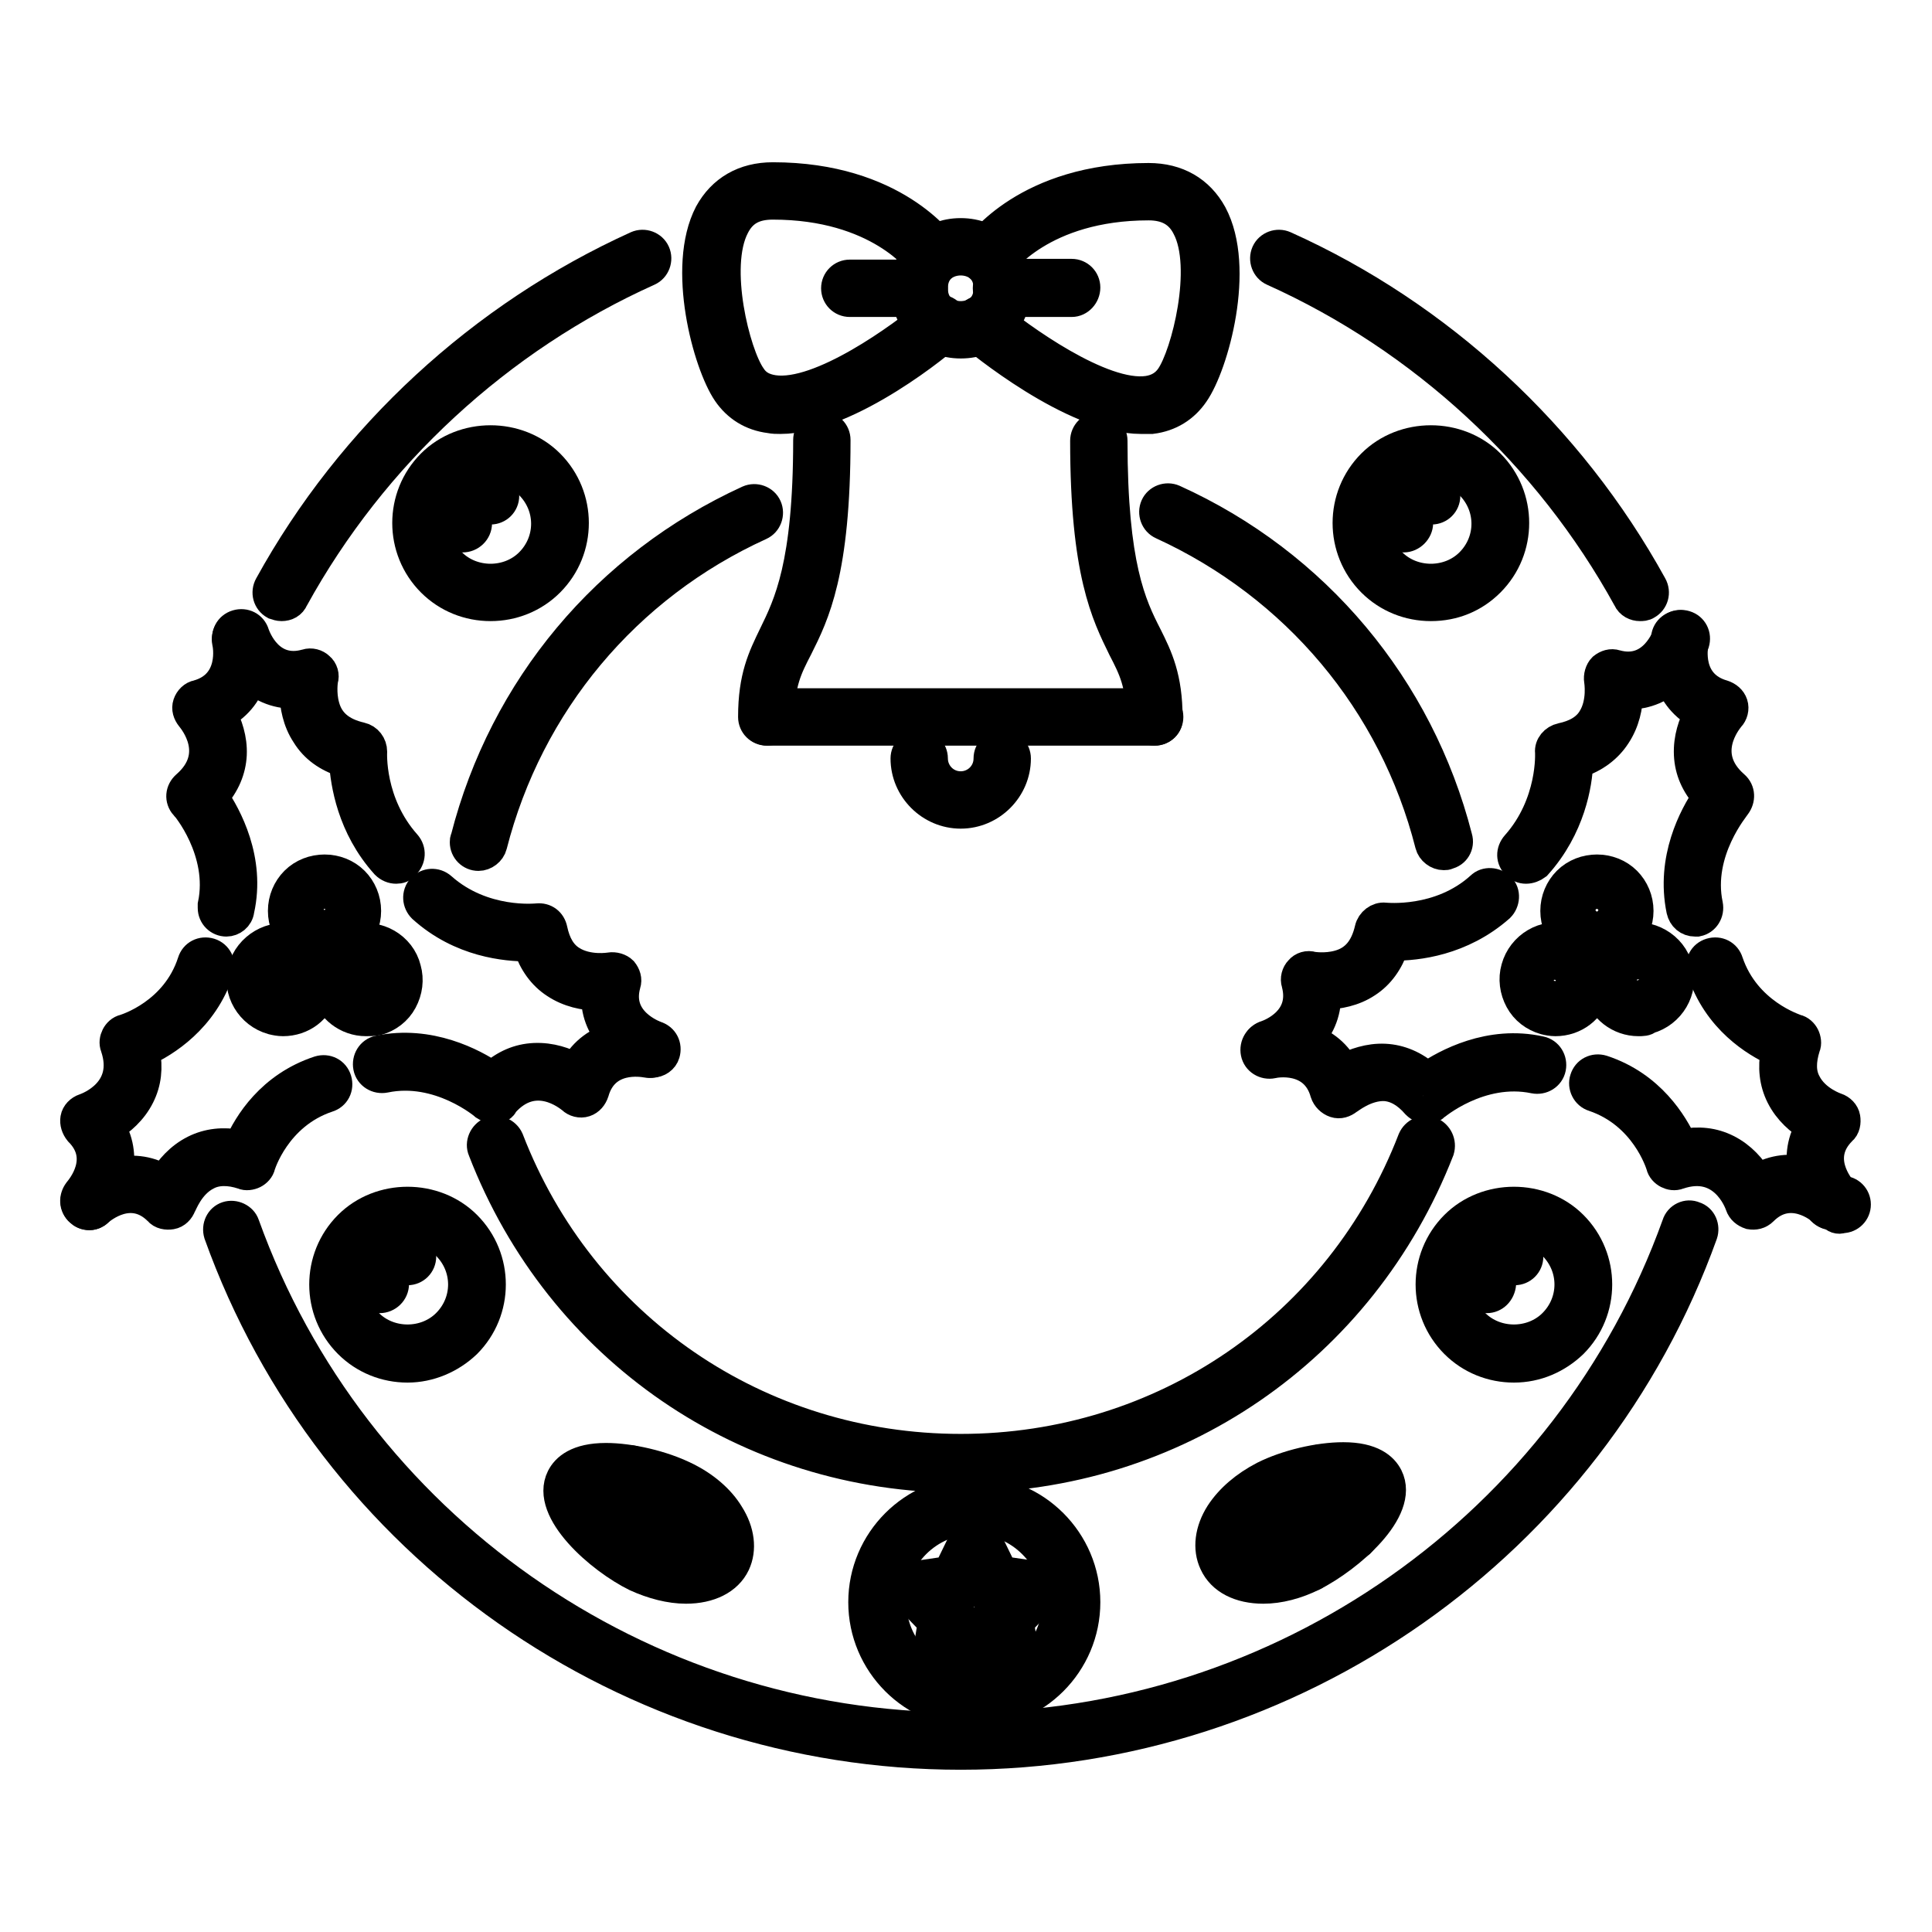 <?xml version="1.0" encoding="utf-8"?>
<!-- Svg Vector Icons : http://www.onlinewebfonts.com/icon -->
<!DOCTYPE svg PUBLIC "-//W3C//DTD SVG 1.1//EN" "http://www.w3.org/Graphics/SVG/1.1/DTD/svg11.dtd">
<svg version="1.1" xmlns="http://www.w3.org/2000/svg" xmlns:xlink="http://www.w3.org/1999/xlink" x="0px" y="0px" viewBox="0 0 256 256" enable-background="new 0 0 256 256" xml:space="preserve">
<g> <path stroke-width="4" fill-opacity="0" stroke="#000000"  d="M186,71.2c-1,0-1.8-0.8-1.8-1.8c0,0,0,0,0,0c0-3,2.5-5.5,5.5-5.5c1,0,1.8,0.8,1.8,1.8c0,1-0.8,1.8-1.8,1.8 c-1,0-1.8,0.8-1.8,1.8S187,71.2,186,71.2C186,71.2,186,71.2,186,71.2L186,71.2z"/> <path stroke-width="4" fill-opacity="0" stroke="#000000"  d="M189.6,80.3c-2.9,0-5.7-1.1-7.8-3.2c-4.3-4.3-4.3-11.3,0-15.6c4.2-4.2,11.4-4.2,15.6,0 c4.3,4.3,4.3,11.3,0,15.6C195.3,79.2,192.6,80.3,189.6,80.3z M189.6,62c-2,0-3.8,0.8-5.2,2.2c-1.4,1.4-2.1,3.2-2.1,5.2 c0,2,0.8,3.8,2.1,5.2c2.8,2.8,7.6,2.8,10.4,0c2.9-2.9,2.9-7.5,0-10.4C193.4,62.8,191.6,62,189.6,62z M61.3,71.2 c-1,0-1.8-0.8-1.8-1.8c0,0,0,0,0,0c0-3,2.5-5.5,5.5-5.5c1,0,1.8,0.8,1.8,1.8c0,1-0.8,1.8-1.8,1.8c-1,0-1.8,0.8-1.8,1.8c0,0,0,0,0,0 C63.2,70.4,62.3,71.2,61.3,71.2C61.3,71.2,61.3,71.2,61.3,71.2z"/> <path stroke-width="4" fill-opacity="0" stroke="#000000"  d="M65,80.3c-2.9,0-5.7-1.1-7.8-3.2c-4.3-4.3-4.3-11.3,0-15.6c4.2-4.2,11.4-4.2,15.6,0 c4.3,4.3,4.3,11.3,0,15.6C70.7,79.2,67.9,80.3,65,80.3z M65,62c-2,0-3.8,0.8-5.2,2.2c-2.9,2.9-2.9,7.5,0,10.4 c2.8,2.8,7.6,2.8,10.4,0c2.9-2.9,2.9-7.5,0-10.4C68.8,62.8,66.9,62,65,62z M197,172c-1,0-1.8-0.8-1.8-1.8c0-3,2.5-5.5,5.5-5.5 c1,0,1.8,0.8,1.8,1.8c0,0,0,0,0,0c0,1-0.8,1.8-1.8,1.8c-1,0-1.8,0.8-1.8,1.8v0C198.8,171.2,198,172,197,172L197,172z"/> <path stroke-width="4" fill-opacity="0" stroke="#000000"  d="M200.6,181.2c-2.9,0-5.7-1.1-7.8-3.2c-4.3-4.3-4.3-11.3,0-15.6c4.2-4.2,11.4-4.2,15.6,0 c4.3,4.3,4.3,11.3,0,15.6C206.3,180,203.6,181.2,200.6,181.2z M200.6,162.8c-2,0-3.8,0.8-5.2,2.2c-1.4,1.4-2.1,3.2-2.1,5.2 c0,1.9,0.8,3.8,2.1,5.2c2.8,2.8,7.6,2.8,10.4,0c2.9-2.9,2.9-7.5,0-10.4C204.4,163.6,202.6,162.8,200.6,162.8z"/> <path stroke-width="4" fill-opacity="0" stroke="#000000"  d="M127.3,232.5c-44,0-83.5-27.7-98.3-69c-0.3-1,0.2-2,1.1-2.3c0.9-0.3,2,0.2,2.3,1.1 c14.3,39.8,52.4,66.6,94.9,66.6c42.5,0,80.6-26.8,94.9-66.6c0.3-1,1.4-1.5,2.3-1.1c1,0.3,1.4,1.4,1.1,2.3 C210.8,204.7,171.3,232.5,127.3,232.5z M37.3,80.3c-0.3,0-0.6-0.1-0.9-0.2c-0.9-0.5-1.2-1.6-0.7-2.5c0,0,0,0,0,0 c10.9-19.8,28.2-35.7,48.7-45c0.9-0.4,2,0,2.4,0.9c0,0,0,0,0,0c0.4,0.9,0,2-0.9,2.4c0,0,0,0,0,0c-19.8,8.9-36.5,24.3-47,43.4 C38.6,80,38,80.3,37.3,80.3z M63.4,113.4c-1,0-1.8-0.8-1.8-1.8c0-0.2,0-0.3,0.1-0.5c5.1-19.9,18.7-36.2,37.5-44.8 c0.9-0.4,2,0,2.4,0.9c0.4,0.9,0,2-0.9,2.4c0,0,0,0,0,0C82.9,77.7,70,93.2,65.2,112C65,112.8,64.2,113.4,63.4,113.4L63.4,113.4z  M191.3,113.3c-0.8,0-1.6-0.6-1.8-1.4c-4.8-18.9-17.8-34.3-35.5-42.4c-0.9-0.4-1.3-1.5-0.9-2.4c0,0,0,0,0,0 c0.4-0.9,1.5-1.3,2.4-0.9c18.8,8.5,32.5,24.9,37.6,44.8c0.3,1-0.3,2-1.3,2.2C191.7,113.3,191.5,113.3,191.3,113.3L191.3,113.3z"/> <path stroke-width="4" fill-opacity="0" stroke="#000000"  d="M127.3,195.8c-28.3,0-53.1-17-63.3-43.4c-0.4-0.9,0.1-2,1-2.4c0,0,0,0,0,0c0.9-0.4,2,0.1,2.4,1c0,0,0,0,0,0 c9.6,24.9,33.1,41,59.9,41c26.8,0,50.3-16.1,59.9-41c0.4-0.9,1.4-1.4,2.4-1c0,0,0,0,0,0c0.9,0.4,1.4,1.4,1.1,2.4c0,0,0,0,0,0 C180.4,178.8,155.6,195.8,127.3,195.8z M129.1,227c-8.1,0-14.7-6.6-14.7-14.7c0-8.1,6.6-14.7,14.7-14.7c8.1,0,14.7,6.6,14.7,14.7 C143.8,220.4,137.2,227,129.1,227z M129.1,201.3c-6.1,0-11,4.9-11,11c0,6.1,4.9,11,11,11c6.1,0,11-4.9,11-11 C140.1,206.3,135.2,201.3,129.1,201.3z M50.3,172c-1,0-1.8-0.8-1.8-1.8c0-3,2.5-5.5,5.5-5.5c1,0,1.8,0.8,1.8,1.8 c0,1-0.8,1.8-1.8,1.8c-1,0-1.8,0.8-1.8,1.8C52.2,171.2,51.3,172,50.3,172z"/> <path stroke-width="4" fill-opacity="0" stroke="#000000"  d="M54,181.2c-2.9,0-5.7-1.1-7.8-3.2c-4.3-4.3-4.3-11.3,0-15.6c4.2-4.2,11.4-4.2,15.6,0 c4.3,4.3,4.3,11.3,0,15.6C59.7,180,56.9,181.2,54,181.2z M54,162.8c-2,0-3.8,0.8-5.2,2.2c-1.4,1.4-2.1,3.2-2.1,5.2 c0,2,0.8,3.8,2.1,5.2c2.8,2.8,7.6,2.8,10.4,0c2.9-2.9,2.9-7.5,0-10.4C57.8,163.6,55.9,162.8,54,162.8z M211.6,126.2 c-1.5,0-2.9-0.6-3.9-1.6c-1-1-1.6-2.4-1.6-3.9c0-1.5,0.6-2.9,1.6-3.9c2.1-2.1,5.7-2.1,7.8,0c1,1,1.6,2.4,1.6,3.9 c0,1.5-0.6,2.8-1.6,3.9C214.5,125.6,213.1,126.2,211.6,126.2z M211.6,118.8c-0.5,0-1,0.2-1.3,0.5c-0.3,0.3-0.5,0.8-0.5,1.3 c0,0.5,0.2,1,0.5,1.3c0.7,0.7,1.9,0.7,2.6,0c0.3-0.3,0.5-0.8,0.5-1.3c0-0.5-0.2-1-0.5-1.3C212.6,119,212.1,118.8,211.6,118.8z"/> <path stroke-width="4" fill-opacity="0" stroke="#000000"  d="M217.1,135.3c-2.5,0-4.7-1.7-5.3-4.1c-0.4-1.4-0.2-2.9,0.5-4.2c0.7-1.3,1.9-2.2,3.3-2.6 c2.8-0.8,6,1,6.7,3.9c0.8,2.9-1,5.9-3.9,6.7C218.1,135.3,217.6,135.3,217.1,135.3z M217.1,128c-0.2,0-0.3,0-0.5,0.1 c-0.5,0.1-0.9,0.4-1.1,0.9c-0.2,0.4-0.3,0.9-0.2,1.4c0.3,1,1.3,1.6,2.2,1.3c1-0.3,1.6-1.3,1.3-2.2C218.7,128.6,218,128,217.1,128z" /> <path stroke-width="4" fill-opacity="0" stroke="#000000"  d="M206.1,135.3c-0.5,0-1-0.1-1.4-0.2c-1.4-0.4-2.6-1.3-3.3-2.6c-0.7-1.3-0.9-2.8-0.5-4.2 c0.8-2.9,3.8-4.7,6.7-3.9c2.9,0.8,4.7,3.8,3.9,6.7C210.8,133.7,208.6,135.3,206.1,135.3L206.1,135.3z M206.1,128 c-0.8,0-1.6,0.6-1.8,1.4c-0.1,0.5-0.1,1,0.2,1.4c0.2,0.4,0.6,0.7,1.1,0.9c1,0.3,2-0.3,2.2-1.3c0.3-1-0.3-2-1.3-2.2 C206.5,128,206.3,128,206.1,128z"/> <path stroke-width="4" fill-opacity="0" stroke="#000000"  d="M242.8,161c-0.4,0-0.9-0.2-1.2-0.5c-0.4-0.4-4.4-3.7-8-0.1c-0.5,0.5-1.1,0.6-1.7,0.5 c-0.6-0.2-1.1-0.6-1.3-1.2c-0.2-0.6-2.3-6.1-8.2-4.1c-0.5,0.2-1,0.1-1.4-0.1c-0.4-0.2-0.8-0.6-0.9-1.1c-0.1-0.3-2.1-6.8-8.9-9.1 c-1-0.3-1.5-1.4-1.2-2.3c0.3-1,1.3-1.5,2.3-1.2c6.4,2.1,9.4,7.2,10.6,9.8c2.2-0.4,4.1-0.2,5.9,0.7c2,1,3.3,2.6,4.1,3.9 c4.4-2.6,9-0.4,11.1,1.5c0.8,0.7,0.8,1.8,0.1,2.6h0C243.8,160.8,243.3,161,242.8,161L242.8,161z"/> <path stroke-width="4" fill-opacity="0" stroke="#000000"  d="M242.8,161c-0.5,0-1-0.2-1.4-0.6c-1.8-2.1-4.1-6.7-1.5-11.1c-1.3-0.8-2.9-2.1-3.9-4.1 c-0.9-1.8-1.1-3.8-0.7-5.9c-2.6-1.2-7.7-4.2-9.8-10.7c-0.3-1,0.2-2,1.2-2.3c1-0.3,2,0.2,2.3,1.2c0,0,0,0,0,0c2.3,6.8,8.8,8.8,9,8.9 c0.5,0.1,0.9,0.5,1.1,0.9c0.2,0.4,0.3,1,0.1,1.4c-0.6,1.9-0.6,3.5,0.1,4.8c1.2,2.4,4,3.3,4,3.3c0.6,0.2,1.1,0.7,1.2,1.3 c0.1,0.6,0,1.3-0.5,1.7c-3.6,3.6-0.3,7.5,0.1,8c1,0,1.8,0.8,1.8,1.8c0,1-0.8,1.8-1.8,1.8C243.6,161.6,243.1,161.4,242.8,161 L242.8,161z M168.3,140.8c-0.8,0-1.5-0.5-1.7-1.3c-0.3-1,0.2-2,1.2-2.3c0,0,0,0,0,0c0.6-0.2,5.3-2,4-6.9c-0.2-0.6,0-1.3,0.4-1.7 c0.4-0.5,1.1-0.7,1.7-0.5c0,0,1.7,0.3,3.5-0.2c2.2-0.6,3.5-2.2,4.1-4.8c0.2-0.9,1.1-1.6,2-1.5c0.1,0,7.3,0.8,12.7-4.1 c0.7-0.7,1.9-0.6,2.6,0.1c0.7,0.7,0.6,1.9-0.1,2.6c0,0,0,0,0,0c-5.1,4.5-11,5.1-14,5.1c-0.7,2.1-1.9,3.8-3.6,4.9 c-1.8,1.2-3.8,1.5-5.4,1.6c0.1,5.1-4.2,8-6.8,8.8C168.6,140.8,168.5,140.8,168.3,140.8L168.3,140.8z"/> <path stroke-width="4" fill-opacity="0" stroke="#000000"  d="M189.1,146.9c-0.5,0-1-0.2-1.4-0.6c-1.3-1.5-2.7-2.3-4.2-2.4c-2.6-0.1-4.8,1.8-4.9,1.8 c-0.5,0.4-1.1,0.6-1.7,0.4c-0.6-0.2-1.1-0.7-1.3-1.3c-1.4-5-6.7-4-7-3.9c-1,0.2-2-0.4-2.2-1.4c-0.2-1,0.4-2,1.4-2.2 c2.7-0.6,7.9-0.2,10.3,4.3c1.4-0.7,3.3-1.4,5.4-1.3c2,0.1,3.9,0.9,5.6,2.4c2.5-1.7,8.3-4.9,15-3.4c1,0.2,1.6,1.2,1.4,2.2 c-0.2,1-1.2,1.6-2.2,1.4c-7.2-1.5-13.2,3.6-13.3,3.7C189.9,146.7,189.5,146.9,189.1,146.9z"/> <path stroke-width="4" fill-opacity="0" stroke="#000000"  d="M224.6,122.1c-0.9,0-1.6-0.6-1.8-1.5c-1.4-6.8,1.7-12.5,3.4-15c-1.5-1.7-2.3-3.5-2.4-5.6 c-0.1-2.2,0.6-4.1,1.3-5.4c-4.5-2.5-4.8-7.6-4.3-10.3c0.2-1,1.2-1.6,2.2-1.4c1,0.2,1.6,1.2,1.4,2.2c-0.1,0.6-1,5.6,3.9,7 c0.6,0.2,1.1,0.6,1.3,1.2c0.2,0.6,0,1.3-0.4,1.7c-0.4,0.5-4.1,5,0.6,9.1c0.8,0.7,0.8,1.8,0.2,2.6c0,0.1-5.2,6.1-3.7,13.2 c0.2,1-0.4,2-1.4,2.2C224.9,122.1,224.8,122.1,224.6,122.1z"/> <path stroke-width="4" fill-opacity="0" stroke="#000000"  d="M202.2,115.1c-0.5,0-0.9-0.2-1.2-0.5c-0.8-0.7-0.8-1.8-0.1-2.6c4.9-5.5,4.5-12.3,4.5-12.3 c-0.1-0.9,0.6-1.7,1.5-1.9c1.9-0.4,3.3-1.2,4.1-2.5c1.4-2.2,0.9-5.1,0.9-5.1c-0.1-0.6,0.1-1.3,0.5-1.7c0.5-0.4,1.1-0.6,1.7-0.4 c5,1.4,6.8-3.8,6.9-4c0.3-1,1.3-1.5,2.3-1.2c1,0.3,1.5,1.3,1.2,2.3c0,0,0,0,0,0c-0.9,2.6-3.7,6.9-8.8,6.8c0,1.5-0.4,3.6-1.6,5.4 c-1.1,1.7-2.8,3-5,3.7c-0.1,2.7-1,8.5-5.5,13.5C203.2,114.9,202.7,115.1,202.2,115.1L202.2,115.1z"/> <path stroke-width="4" fill-opacity="0" stroke="#000000"  d="M43,126.2c-1.5,0-2.9-0.6-3.9-1.6c-1-1-1.6-2.4-1.6-3.9c0-1.5,0.6-2.9,1.6-3.9c2.1-2.1,5.7-2.1,7.8,0 c1,1,1.6,2.4,1.6,3.9c0,1.5-0.6,2.8-1.6,3.9C45.9,125.6,44.5,126.2,43,126.2z M43,118.8c-0.5,0-0.9,0.2-1.3,0.5 c-0.3,0.3-0.5,0.8-0.5,1.3c0,0.5,0.2,0.9,0.5,1.3c0.7,0.7,1.9,0.7,2.6,0c0.3-0.3,0.5-0.8,0.5-1.3c0-0.5-0.2-1-0.5-1.3 C44,119,43.5,118.8,43,118.8z"/> <path stroke-width="4" fill-opacity="0" stroke="#000000"  d="M37.5,135.3c-0.5,0-1-0.1-1.4-0.2c-2.9-0.8-4.7-3.8-3.9-6.7c0.8-2.9,3.9-4.7,6.7-3.9 c1.4,0.4,2.6,1.3,3.3,2.6c0.7,1.3,0.9,2.8,0.5,4.2C42.2,133.7,40,135.3,37.5,135.3z M37.5,128c-0.8,0-1.6,0.6-1.8,1.4 c-0.3,1,0.3,2,1.3,2.2c0.2,0,0.3,0.1,0.5,0.1c0.8,0,1.6-0.6,1.8-1.4c0.1-0.5,0.1-1-0.2-1.4c-0.2-0.4-0.6-0.7-1.1-0.9 C37.8,128,37.7,128,37.5,128z"/> <path stroke-width="4" fill-opacity="0" stroke="#000000"  d="M48.5,135.3c-2.5,0-4.7-1.7-5.3-4.1c-0.8-2.9,1-5.9,3.9-6.7c2.9-0.8,6,1,6.7,3.9c0.4,1.4,0.2,2.9-0.5,4.2 c-0.7,1.3-1.9,2.2-3.3,2.6C49.4,135.3,49,135.3,48.5,135.3z M48.5,128c-1,0-1.8,0.8-1.8,1.8c0,0.2,0,0.3,0.1,0.5 c0.3,1,1.3,1.6,2.2,1.3c0.5-0.1,0.9-0.4,1.1-0.9c0.2-0.4,0.3-0.9,0.2-1.4C50,128.6,49.3,128,48.5,128z"/> <path stroke-width="4" fill-opacity="0" stroke="#000000"  d="M11.9,161c-0.5,0-1-0.2-1.4-0.6c-0.7-0.8-0.6-1.9,0.1-2.6c2.1-1.8,6.7-4.1,11.1-1.5 c0.8-1.3,2.1-2.9,4.1-3.9c1.8-0.9,3.8-1.1,5.9-0.7c1.2-2.7,4.2-7.7,10.6-9.8c1-0.3,2,0.2,2.3,1.2c0.3,1-0.2,2-1.2,2.3 c-6.9,2.3-8.9,9-8.9,9c-0.1,0.5-0.5,0.9-0.9,1.1c-0.4,0.2-1,0.3-1.4,0.1c-1.8-0.6-3.5-0.6-4.8,0.1c-2.4,1.2-3.3,4-3.4,4 c-0.2,0.6-0.7,1.1-1.3,1.2c-0.6,0.1-1.3,0-1.7-0.5c-3.6-3.6-7.5-0.3-8,0.1C12.7,160.8,12.3,161,11.9,161z"/> <path stroke-width="4" fill-opacity="0" stroke="#000000"  d="M11.8,161c-0.5,0-0.9-0.2-1.2-0.5c-0.8-0.7-0.8-1.8-0.2-2.6c0.4-0.5,3.7-4.4,0.1-8 c-0.4-0.5-0.6-1.1-0.5-1.7c0.1-0.6,0.6-1.1,1.2-1.3c0.6-0.2,6.1-2.3,4.1-8.2c-0.2-0.5-0.1-1,0.1-1.4c0.2-0.4,0.6-0.8,1.1-0.9 c0.3-0.1,6.8-2.1,9-8.9c0.3-1,1.3-1.5,2.3-1.2c0,0,0,0,0,0c1,0.3,1.5,1.4,1.2,2.3c-2.1,6.4-7.2,9.5-9.8,10.7 c0.4,2.2,0.2,4.1-0.7,5.9c-1,2-2.6,3.3-3.9,4.1c2.6,4.4,0.4,9-1.5,11.1C12.9,160.7,12.4,161,11.8,161L11.8,161z M86.4,140.8 c-0.2,0-0.4,0-0.6-0.1c-2.6-0.9-6.9-3.7-6.8-8.8c-1.5,0-3.6-0.4-5.4-1.6c-1.7-1.1-2.9-2.8-3.6-4.9c-2.9,0-8.9-0.5-14-5.1 c-0.7-0.7-0.8-1.8-0.1-2.6c0.7-0.7,1.8-0.8,2.6-0.1c5.5,4.9,12.6,4.1,12.7,4.1c1-0.1,1.8,0.5,2,1.5c0.4,1.9,1.2,3.3,2.5,4.1 c2.2,1.4,5.1,0.9,5.1,0.9c0.6-0.1,1.3,0.1,1.7,0.5c0.4,0.5,0.6,1.1,0.4,1.7c-1.4,5,3.8,6.8,4,6.9c1,0.3,1.5,1.3,1.2,2.3 c0,0,0,0,0,0C87.9,140.3,87.2,140.8,86.4,140.8L86.4,140.8z"/> <path stroke-width="4" fill-opacity="0" stroke="#000000"  d="M65.5,146.9c-0.4,0-0.9-0.2-1.2-0.4c-0.1-0.1-6.1-5.2-13.3-3.7c-1,0.2-2-0.4-2.2-1.4c-0.2-1,0.4-2,1.4-2.2 h0c6.7-1.4,12.5,1.7,15,3.4c1.7-1.5,3.5-2.3,5.6-2.4c2.2-0.1,4.1,0.6,5.4,1.3c2.5-4.5,7.6-4.8,10.3-4.3c1,0.2,1.6,1.2,1.4,2.2 c-0.2,1-1.2,1.6-2.2,1.4c-0.6-0.1-5.6-1-7,3.9c-0.2,0.6-0.6,1.1-1.2,1.3s-1.3,0-1.7-0.4c-0.5-0.4-5-4.1-9.1,0.6 C66.6,146.6,66.1,146.9,65.5,146.9L65.5,146.9z"/> <path stroke-width="4" fill-opacity="0" stroke="#000000"  d="M30,122.1c-1,0-1.8-0.8-1.8-1.8c0-0.1,0-0.3,0-0.4c1.5-7.1-3.6-13.2-3.7-13.2c-0.7-0.8-0.6-1.9,0.2-2.6 c4.7-4.1,1-8.6,0.6-9.1c-0.4-0.5-0.6-1.1-0.4-1.7c0.2-0.6,0.7-1.1,1.3-1.2c5-1.4,4-6.7,3.9-7c-0.2-1,0.4-2,1.4-2.2 c1-0.2,2,0.4,2.2,1.4c0.6,2.7,0.2,7.9-4.3,10.3c0.7,1.4,1.4,3.3,1.3,5.4c-0.1,2-0.9,3.9-2.4,5.6c1.7,2.5,4.9,8.3,3.4,15 C31.6,121.5,30.8,122.1,30,122.1z"/> <path stroke-width="4" fill-opacity="0" stroke="#000000"  d="M52.5,115.1c-0.5,0-1-0.2-1.4-0.6c-4.5-5-5.3-10.8-5.5-13.5c-2.2-0.7-3.9-1.9-5-3.7 c-1.2-1.8-1.5-3.8-1.6-5.4c-5.1,0.1-8-4.2-8.8-6.8c-0.3-1,0.2-2,1.2-2.3c0,0,0,0,0,0c1-0.3,2,0.2,2.3,1.2c0.2,0.6,2,5.4,6.9,4 c0.6-0.2,1.3,0,1.7,0.4c0.5,0.4,0.7,1.1,0.5,1.7c0,0-0.3,1.7,0.2,3.5c0.6,2.2,2.2,3.5,4.8,4.1c0.9,0.2,1.5,1,1.5,1.9 c0,0.1-0.4,6.8,4.5,12.3c0.7,0.8,0.6,1.9-0.1,2.6C53.4,115,52.9,115.1,52.5,115.1z"/> <path stroke-width="4" fill-opacity="0" stroke="#000000"  d="M133.7,221.5c-0.3,0-0.6-0.1-0.9-0.2l-3.6-2l-3.6,2c-0.9,0.5-2,0.2-2.5-0.7c-0.2-0.4-0.3-0.8-0.2-1.2 l0.7-4.4l-3-3.1c-0.7-0.7-0.7-1.9,0-2.6c0.3-0.3,0.6-0.4,1-0.5l4.1-0.6l1.9-3.9c0.6-1.3,2.7-1.3,3.3,0l1.9,3.9l4.1,0.6 c0.7,0.1,1.2,0.6,1.5,1.2c0.2,0.7,0.1,1.4-0.4,1.9l-3,3.1l0.7,4.4c0.2,1-0.5,1.9-1.5,2.1C133.9,221.5,133.8,221.5,133.7,221.5 L133.7,221.5z M129.1,215.3c0.3,0,0.6,0.1,0.9,0.2l1.2,0.7l-0.3-1.6c-0.1-0.6,0.1-1.2,0.5-1.6l1.2-1.2l-1.5-0.2 c-0.6-0.1-1.1-0.5-1.4-1l-0.6-1.3l-0.6,1.3c-0.3,0.6-0.8,0.9-1.4,1l-1.5,0.2l1.2,1.2c0.4,0.4,0.6,1,0.5,1.6l-0.3,1.6l1.2-0.7 C128.5,215.4,128.8,215.3,129.1,215.3L129.1,215.3z"/> <path stroke-width="4" fill-opacity="0" stroke="#000000"  d="M167.4,210.5c-3.1,0-5.5-1.2-6.5-3.4c-0.9-1.9-0.6-4.3,0.8-6.5c1.3-2,3.3-3.7,5.8-5c3-1.5,7.2-2.5,10.5-2.5 c3.8,0,5.3,1.4,5.9,2.6c2.2,4.4-5.2,10.7-9.9,13.1C171.8,209.9,169.5,210.5,167.4,210.5L167.4,210.5z M178,196.9 c-2.7,0-6.3,0.9-8.9,2.1c-1.9,0.9-3.5,2.3-4.4,3.7c-0.7,1.1-0.9,2.2-0.6,2.9c0.8,1.6,4.8,1.7,8.2,0c4.7-2.3,8.6-7.1,8.2-8.2 C180.5,197.3,179.8,196.9,178,196.9z"/> <path stroke-width="4" fill-opacity="0" stroke="#000000"  d="M169.1,204.9c-0.9,0-1.7-0.7-1.8-1.6l-0.8-5.7c-0.1-1,0.6-1.9,1.6-2.1c0,0,0,0,0,0c1-0.1,1.9,0.6,2.1,1.6 l0.8,5.7c0.1,1-0.6,1.9-1.6,2.1C169.2,204.9,169.1,204.9,169.1,204.9z"/> <path stroke-width="4" fill-opacity="0" stroke="#000000"  d="M173.2,209c-0.5,0-1-0.2-1.3-0.5l-4.1-4.1c-0.7-0.7-0.7-1.9,0-2.6c0,0,0,0,0,0c0.7-0.7,1.9-0.7,2.6,0h0 l4.1,4.1c0.7,0.7,0.7,1.9,0,2.6l0,0C174.1,208.8,173.6,209,173.2,209z M175.6,201.7c-0.9,0-1.7-0.7-1.8-1.6l-0.6-4.6 c-0.1-1,0.6-1.9,1.6-2.1c0,0,0,0,0,0c1-0.1,1.9,0.6,2.1,1.6l0.6,4.6c0.1,1-0.6,1.9-1.6,2.1C175.8,201.7,175.7,201.7,175.6,201.7 L175.6,201.7z"/> <path stroke-width="4" fill-opacity="0" stroke="#000000"  d="M178.9,204.9c-0.5,0-1-0.2-1.3-0.5l-3.2-3.3c-0.7-0.7-0.7-1.9,0-2.6c0,0,0,0,0,0c0.7-0.7,1.9-0.7,2.6,0 c0,0,0,0,0,0l3.2,3.3c0.7,0.7,0.7,1.9,0,2.6C179.8,204.7,179.4,204.9,178.9,204.9L178.9,204.9z"/> <path stroke-width="4" fill-opacity="0" stroke="#000000"  d="M90.9,210.5c-2.1,0-4.4-0.6-6.6-1.6c-4.7-2.3-12.1-8.7-9.9-13.1c0.6-1.2,2.1-2.6,5.9-2.6 c3.2,0,7.5,1,10.5,2.5c2.5,1.2,4.6,3,5.8,5c1.4,2.2,1.7,4.6,0.8,6.5C96.4,209.3,94,210.5,90.9,210.5L90.9,210.5z M80.3,196.9 c-1.9,0-2.5,0.4-2.6,0.5c-0.4,1.1,3.5,5.8,8.2,8.2c1.7,0.8,3.4,1.3,5,1.3c1.6,0,2.8-0.5,3.2-1.3c0.3-0.7,0.1-1.8-0.6-2.9 c-0.9-1.4-2.5-2.7-4.4-3.7C86.7,197.7,83,196.9,80.3,196.9z"/> <path stroke-width="4" fill-opacity="0" stroke="#000000"  d="M89.2,204.9c-1,0-1.8-0.8-1.8-1.8c0-0.1,0-0.2,0-0.2l0.8-5.7c0.1-1,1-1.7,2.1-1.6c1,0.1,1.7,1.1,1.6,2.1 c0,0,0,0,0,0l-0.8,5.7C90.9,204.2,90.1,204.9,89.2,204.9L89.2,204.9z"/> <path stroke-width="4" fill-opacity="0" stroke="#000000"  d="M85.1,209c-0.5,0-0.9-0.2-1.3-0.5c-0.7-0.7-0.7-1.9,0-2.6l0,0l4.1-4.1c0.7-0.7,1.9-0.7,2.6,0s0.7,1.9,0,2.6 c0,0,0,0,0,0l-4.1,4.1C86.1,208.8,85.6,209,85.1,209z M82.7,201.7c-1,0-1.8-0.8-1.8-1.8c0-0.1,0-0.2,0-0.2l0.6-4.6 c0.1-1,1.1-1.7,2.1-1.6c1,0.1,1.7,1.1,1.6,2.1c0,0,0,0,0,0l-0.6,4.6C84.3,201,83.6,201.7,82.7,201.7z"/> <path stroke-width="4" fill-opacity="0" stroke="#000000"  d="M79.4,204.9c-1,0-1.8-0.8-1.8-1.8c0-0.5,0.2-0.9,0.5-1.3l3.2-3.3c0.7-0.7,1.9-0.7,2.6,0c0,0,0,0,0,0 c0.7,0.7,0.7,1.9,0,2.6c0,0,0,0,0,0l-3.2,3.3C80.4,204.7,79.9,204.9,79.4,204.9z"/> <path stroke-width="4" fill-opacity="0" stroke="#000000"  d="M101.6,96.8c-1,0-1.8-0.8-1.8-1.8c0,0,0,0,0,0c0-5.3,1.3-7.9,2.7-10.8c2-4.1,4.6-9.3,4.6-25.9 c0-1,0.8-1.8,1.8-1.8c1,0,1.8,0.8,1.8,1.8c0,17.5-2.8,23.1-5,27.5c-1.4,2.7-2.4,4.7-2.4,9.1C103.5,96,102.7,96.8,101.6,96.8 C101.6,96.8,101.6,96.8,101.6,96.8z M153,96.8c-1,0-1.8-0.8-1.8-1.8c0,0,0,0,0,0c0-4.4-1-6.4-2.4-9.1c-2.2-4.5-5-10-5-27.5 c0-1,0.8-1.8,1.8-1.8c1,0,1.8,0.8,1.8,1.8c0,16.6,2.5,21.8,4.6,25.9c1.4,2.8,2.7,5.5,2.7,10.8C154.8,96,154,96.8,153,96.8 C153,96.8,153,96.8,153,96.8z"/> <path stroke-width="4" fill-opacity="0" stroke="#000000"  d="M153,96.8h-51.3c-1,0-1.8-0.8-1.8-1.8s0.8-1.8,1.8-1.8H153c1,0,1.8,0.8,1.8,1.8S154,96.8,153,96.8z  M127.3,45.5c-4.2,0-7.3-3.1-7.3-7.3s3.1-7.3,7.3-7.3c4.2,0,7.3,3.1,7.3,7.3C134.6,42.4,131.6,45.5,127.3,45.5z M127.3,34.5 c-1.7,0-3.7,1-3.7,3.7c0,2.7,2,3.7,3.7,3.7s3.7-1,3.7-3.7C131,35.5,129,34.5,127.3,34.5z"/> <path stroke-width="4" fill-opacity="0" stroke="#000000"  d="M151.2,55.5c-9,0-21.7-10.6-22.3-11.1c-0.8-0.7-0.9-1.8-0.2-2.6c0.7-0.8,1.8-0.9,2.6-0.2c0,0,0,0,0,0 c3.7,3.1,14.7,11.1,20.8,10.2c1.3-0.2,2.3-0.8,3-1.8c2.1-3,5-14.6,2.2-19.9c-1-2-2.7-2.9-5.1-2.9c-14.2,0-19.6,7.7-19.7,7.8 c-0.6,0.8-1.7,1-2.5,0.5c0,0,0,0,0,0c-0.8-0.6-1-1.7-0.5-2.5c0.3-0.4,6.6-9.4,22.7-9.4c3.8,0,6.7,1.7,8.4,4.8 c3.8,7.1,0.2,20-2.4,23.7c-1.3,1.9-3.2,3.1-5.6,3.4C152.1,55.5,151.7,55.5,151.2,55.5L151.2,55.5z M103.4,55.5 c-0.5,0-0.9,0-1.4-0.1c-2.4-0.3-4.3-1.5-5.6-3.4c-2.6-3.8-6.1-16.6-2.4-23.7c1.7-3.1,4.6-4.8,8.4-4.8h0c16.1,0,22.4,9,22.7,9.4 c0.6,0.8,0.4,2-0.5,2.5c0,0,0,0,0,0c-0.8,0.6-2,0.4-2.5-0.5c-0.2-0.3-5.7-7.8-19.7-7.8h0c-2.5,0-4.1,0.9-5.1,2.9 c-2.8,5.4,0.1,16.9,2.2,19.9c0.7,1.1,1.7,1.6,3,1.8c6.2,0.9,17.1-7.1,20.8-10.2c0.8-0.7,1.9-0.6,2.6,0.2c0,0,0,0,0,0 c0.7,0.8,0.6,1.9-0.2,2.6C125.2,44.9,112.5,55.5,103.4,55.5z"/> <path stroke-width="4" fill-opacity="0" stroke="#000000"  d="M121.8,40h-9.2c-1,0-1.8-0.8-1.8-1.8s0.8-1.8,1.8-1.8h9.2c1,0,1.8,0.8,1.8,1.8S122.8,40,121.8,40z M142,40 h-9.2c-1,0-1.9-0.8-1.9-1.8c0-1,0.8-1.9,1.8-1.9c0,0,0.1,0,0.1,0h9.2c1,0,1.8,0.8,1.8,1.8S143,40,142,40z M127.3,107.8 c-4,0-7.3-3.3-7.3-7.3c0-1,0.8-1.8,1.8-1.8s1.8,0.8,1.8,1.8c0,2,1.6,3.7,3.7,3.7c2,0,3.7-1.6,3.7-3.7c0-1,0.8-1.8,1.8-1.8h0 c1,0,1.8,0.8,1.8,1.8c0,0,0,0,0,0C134.6,104.5,131.3,107.8,127.3,107.8z"/> <path stroke-width="4" fill-opacity="0" stroke="#000000"  d="M217.3,80.3c-0.6,0-1.3-0.3-1.6-1c-10.5-19.1-27.2-34.5-47-43.4c-0.9-0.4-1.3-1.5-0.9-2.4 c0.4-0.9,1.5-1.3,2.4-0.9c20.5,9.2,37.8,25.2,48.7,45c0.5,0.9,0.2,2-0.7,2.5c0,0,0,0,0,0C217.9,80.3,217.6,80.3,217.3,80.3z"/></g>
</svg>
